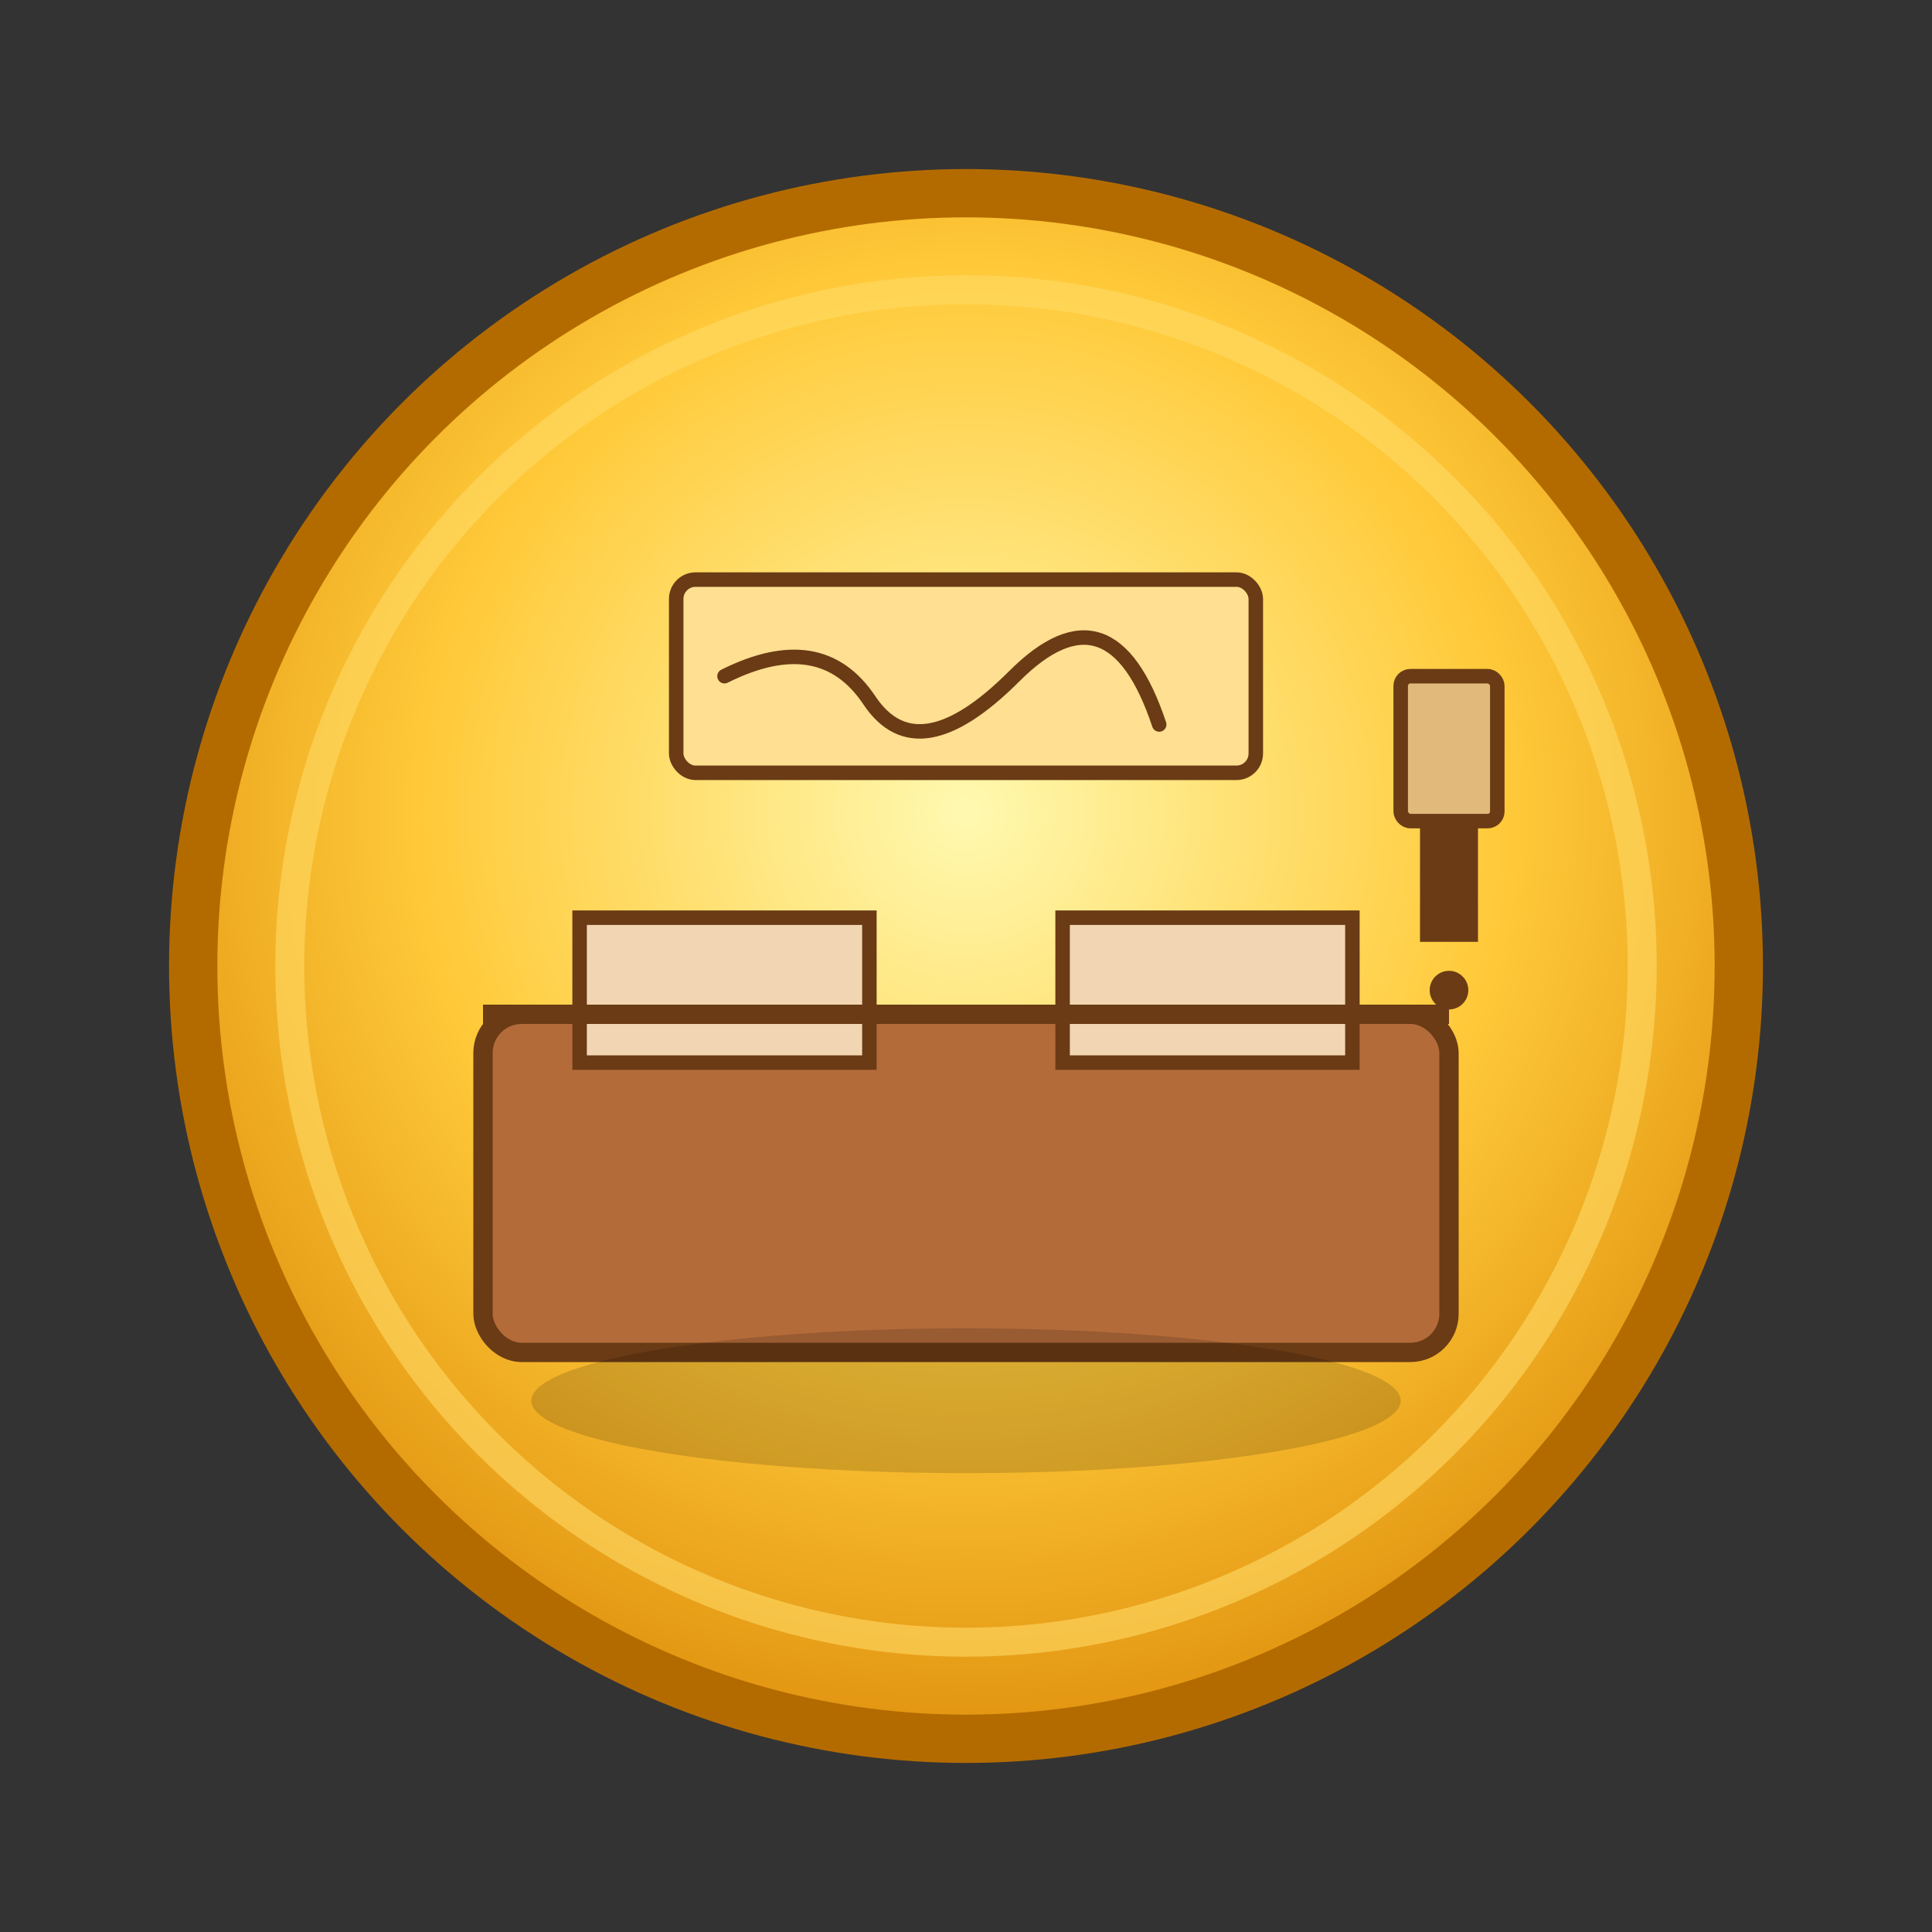 <svg viewBox="0 0 400 400" xmlns="http://www.w3.org/2000/svg">
  <rect x="0" y="0" width="400" height="400" fill="#333333" stroke="none"/>
  <!-- พื้นหลังวงกลม -->
  <defs>
    <radialGradient id="coin-bg" cx="50%" cy="40%" r="70%">
      <stop offset="0%" stop-color="#fff9b0" />
      <stop offset="50%" stop-color="#ffca3a" />
      <stop offset="100%" stop-color="#d67f00" />
    </radialGradient>
  </defs>

  <!-- วงกลมเหรียญ -->
  <circle cx="200" cy="200" r="160" fill="url(#coin-bg)" stroke="#b36b00" stroke-width="10" />

  <!-- เงาวงใน -->
  <circle cx="200" cy="200" r="140" fill="none" stroke="#ffda66" stroke-width="6" opacity="0.6" />

  <!-- เตียง -->
  <rect x="100" y="210" width="200" height="70" rx="8" fill="#b46b3a" stroke="#6a3b15" stroke-width="4"/>
  <rect x="120" y="190" width="60" height="30" fill="#f2d6b3" stroke="#6a3b15" stroke-width="3"/>
  <rect x="220" y="190" width="60" height="30" fill="#f2d6b3" stroke="#6a3b15" stroke-width="3"/>
  <line x1="100" y1="210" x2="300" y2="210" stroke="#6a3b15" stroke-width="4" />

  <!-- โคมไฟ -->
  <rect x="290" y="140" width="20" height="30" rx="2" fill="#e1b97a" stroke="#6a3b15" stroke-width="3"/>
  <rect x="294" y="170" width="12" height="25" fill="#6a3b15" />
  <circle cx="300" cy="205" r="4" fill="#6a3b15" />

  <!-- รูปบนหัวเตียง -->
  <rect x="140" y="120" width="120" height="40" rx="4" fill="#ffdf91" stroke="#6a3b15" stroke-width="3"/>
  <path d="M150 140 Q170 130 180 145 T210 140 T240 150" fill="none" stroke="#6a3b15" stroke-width="3" stroke-linecap="round" />

  <!-- เงาเล็ก -->
  <ellipse cx="200" cy="290" rx="90" ry="15" fill="rgba(0,0,0,0.15)" />
</svg>
